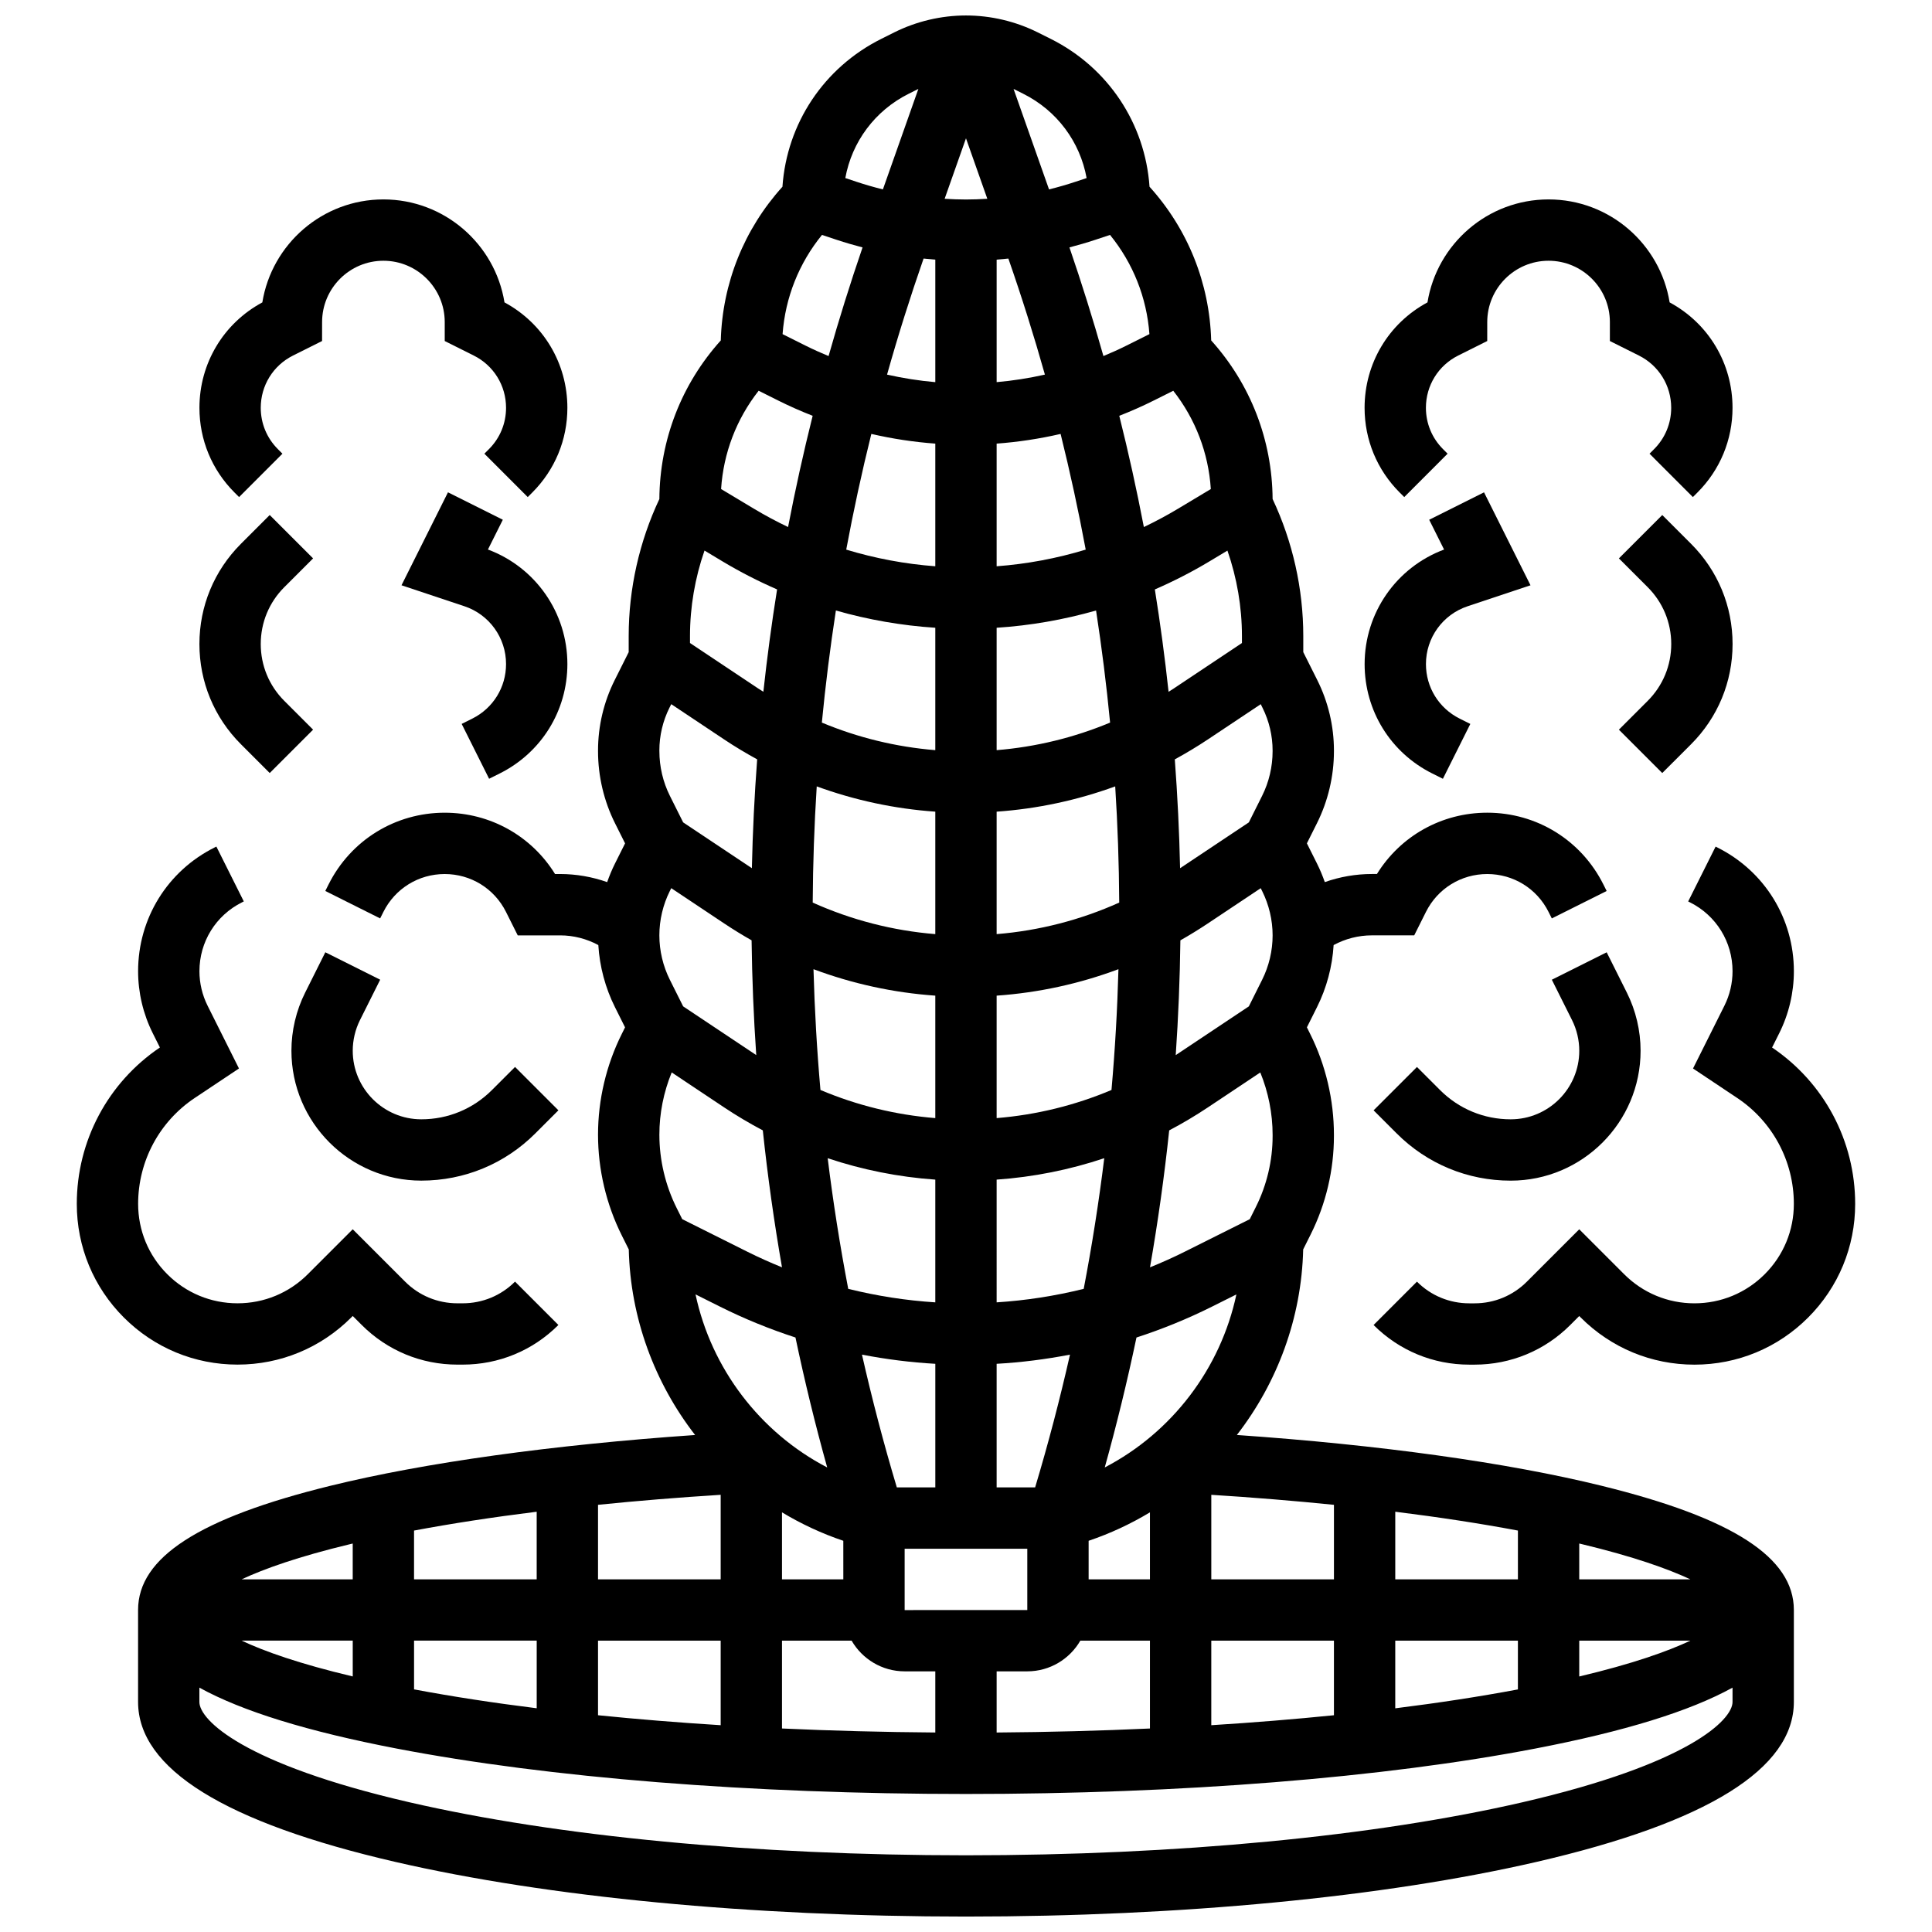 <?xml version="1.0" encoding="UTF-8"?>
<!-- Uploaded to: ICON Repo, www.iconrepo.com, Generator: ICON Repo Mixer Tools -->
<svg width="800px" height="800px" version="1.1" viewBox="144 144 512 512" xmlns="http://www.w3.org/2000/svg">
 <defs>
  <clipPath id="a">
   <path d="m180 148.09h440v503.81h-440z"/>
  </clipPath>
 </defs>
 <path d="m516.14 275.73 11.488-11.496-1.207-1.207c-2.926-2.926-4.539-6.816-4.539-10.953 0-5.906 3.281-11.215 8.562-13.855l7.688-3.844 0.004-5.023c0-8.961 7.293-16.25 16.25-16.25 8.961 0 16.25 7.293 16.25 16.25v5.023l7.688 3.844c5.281 2.641 8.562 7.949 8.562 13.855 0 4.137-1.609 8.027-4.535 10.953l-1.207 1.207 11.488 11.496 1.211-1.211c5.992-5.996 9.297-13.965 9.297-22.445 0-11.77-6.363-22.387-16.668-27.938-2.5-15.449-15.934-27.289-32.086-27.289-16.148 0-29.582 11.836-32.086 27.289-10.309 5.551-16.668 16.164-16.668 27.938 0 8.48 3.301 16.449 9.297 22.445z"/>
 <path d="m523.55 348.97 2.832 1.414 7.269-14.535-2.832-1.414c-5.508-2.754-8.93-8.289-8.93-14.449 0-6.965 4.438-13.121 11.047-15.324l16.664-5.555-12.316-24.633-14.535 7.269 3.945 7.891c-12.641 4.723-21.055 16.773-21.055 30.352 0 12.355 6.863 23.461 17.91 28.984z"/>
 <path d="m592.15 341.23c7.094-7.094 11-16.523 11-26.555s-3.906-19.461-11-26.555l-7.633-7.633-11.492 11.492 7.633 7.633c4.023 4.023 6.238 9.371 6.238 15.062 0 5.688-2.215 11.039-6.238 15.062l-7.633 7.633 11.492 11.492z"/>
 <path d="m544.35 440.63c-7.074 0-13.723-2.754-18.723-7.754l-6.117-6.117-11.492 11.492 6.117 6.117c8.07 8.07 18.801 12.516 30.215 12.516 18.98 0 34.422-15.441 34.422-34.422 0-5.316-1.258-10.641-3.633-15.395l-5.352-10.699-14.535 7.269 5.352 10.699c1.254 2.508 1.918 5.32 1.918 8.125 0 10.016-8.152 18.168-18.172 18.168z"/>
 <path d="m613.62 421.6 1.906-3.809c2.531-5.066 3.871-10.734 3.871-16.398 0-13.98-7.766-26.547-20.27-32.797l-0.473-0.238-7.269 14.535 0.473 0.238c6.961 3.481 11.285 10.477 11.285 18.262 0 3.152-0.746 6.309-2.156 9.129l-8.32 16.641 11.699 7.801c9.406 6.273 15.023 16.77 15.023 28.078 0 7.039-2.738 13.656-7.715 18.633-4.977 4.977-11.594 7.719-18.629 7.719s-13.652-2.742-18.629-7.715l-11.902-11.902-13.871 13.871c-3.703 3.707-8.629 5.746-13.871 5.746h-1.395c-5.238 0-10.168-2.039-13.871-5.746l-11.492 11.492c6.773 6.773 15.781 10.504 25.363 10.504h1.395c9.582 0 18.59-3.731 25.363-10.504l2.379-2.379 0.41 0.41c8.047 8.043 18.742 12.477 30.121 12.477s22.078-4.434 30.121-12.477c8.047-8.047 12.477-18.746 12.473-30.125 0.004-16.668-8.223-32.137-22.02-41.445z"/>
 <path d="m207.36 275.73 11.488-11.496-1.207-1.207c-2.926-2.926-4.539-6.816-4.539-10.953 0-5.906 3.281-11.215 8.562-13.855l7.688-3.844 0.008-5.023c0-8.961 7.293-16.25 16.25-16.25 8.961 0 16.25 7.293 16.25 16.25v5.023l7.688 3.844c5.281 2.641 8.562 7.949 8.562 13.855 0 4.137-1.609 8.027-4.535 10.953l-1.207 1.207 11.488 11.496 1.211-1.211c5.992-5.996 9.297-13.965 9.297-22.445 0-11.77-6.363-22.387-16.668-27.938-2.504-15.449-15.938-27.289-32.086-27.289-16.148 0-29.582 11.84-32.086 27.293-10.309 5.551-16.668 16.164-16.668 27.938 0 8.48 3.301 16.449 9.297 22.445z"/>
 <path d="m269.18 334.43-2.832 1.414 7.269 14.535 2.832-1.414c11.047-5.523 17.914-16.629 17.914-28.984 0-13.578-8.414-25.633-21.055-30.352l3.945-7.891-14.535-7.269-12.316 24.633 16.664 5.555c6.606 2.203 11.043 8.359 11.043 15.324 0 6.16-3.422 11.695-8.93 14.449z"/>
 <path d="m215.48 348.86 11.492-11.492-7.633-7.633c-4.023-4.023-6.238-9.371-6.238-15.062 0-5.688 2.215-11.039 6.238-15.062l7.633-7.633-11.492-11.492-7.633 7.633c-7.09 7.094-11 16.523-11 26.555s3.906 19.461 11 26.555z"/>
 <path d="m244.75 403.63-14.535-7.269-5.352 10.699c-2.379 4.754-3.633 10.078-3.633 15.395 0 18.98 15.441 34.422 34.422 34.422 11.414 0 22.145-4.445 30.215-12.516l6.117-6.117-11.492-11.492-6.117 6.117c-5 5.004-11.648 7.758-18.723 7.758-10.02 0-18.172-8.152-18.172-18.172 0-2.805 0.664-5.617 1.918-8.125z"/>
 <path d="m237.07 493.16 0.41-0.41 2.379 2.379c6.773 6.777 15.781 10.508 25.363 10.508h1.395c9.582 0 18.59-3.731 25.363-10.504l-11.492-11.492c-3.703 3.707-8.629 5.746-13.871 5.746h-1.395c-5.238 0-10.168-2.039-13.871-5.746l-13.871-13.871-11.902 11.902c-4.977 4.977-11.594 7.715-18.629 7.715-7.039 0-13.656-2.742-18.629-7.719-4.977-4.977-7.715-11.594-7.715-18.633 0.004-11.309 5.617-21.805 15.023-28.078l11.699-7.801-8.32-16.641c-1.41-2.82-2.156-5.977-2.156-9.129 0-7.785 4.324-14.781 11.285-18.262l0.473-0.238-7.269-14.535-0.473 0.238c-12.504 6.25-20.27 18.82-20.27 32.797 0 5.664 1.34 11.332 3.871 16.398l1.906 3.812c-13.793 9.309-22.023 24.777-22.023 41.434-0.004 11.379 4.426 22.078 12.473 30.125s18.746 12.48 30.125 12.48c11.379 0 22.074-4.43 30.121-12.477z"/>
 <g clip-path="url(#a)">
  <path d="m568.46 537.75c-25.043-6.16-58.898-10.852-96.68-13.465 10.719-13.828 17.145-30.969 17.578-49.18l2.004-4.008c4.019-8.043 6.144-17.043 6.144-26.035v-0.305c0-9.27-2.184-18.535-6.312-26.789l-0.852-1.715 2.676-5.348c2.555-5.109 4.059-10.75 4.41-16.457 3.098-1.672 6.59-2.57 10.125-2.57h11.23l3.106-6.207c3.098-6.195 9.324-10.043 16.25-10.043s13.152 3.848 16.25 10.047l0.859 1.715 14.535-7.269-0.859-1.715c-5.867-11.742-17.664-19.035-30.785-19.035-12.055 0-22.992 6.152-29.238 16.25h-1.348c-4.258 0-8.477 0.738-12.465 2.144-0.59-1.68-1.273-3.328-2.07-4.922l-2.676-5.348 2.668-5.332c2.941-5.883 4.5-12.484 4.5-19.086v-0.203c0-6.426-1.52-12.863-4.398-18.613l-3.727-7.441v-4.285c0-12.488-2.805-24.992-8.129-36.293-0.113-15.672-5.859-30.449-16.277-42.027-0.438-15.195-6.18-29.484-16.34-40.73-1.164-16.77-10.969-31.578-26.18-39.184l-3.434-1.715c-5.879-2.934-12.457-4.488-19.027-4.488s-13.152 1.555-19.027 4.492l-3.434 1.715c-15.211 7.606-25.016 22.414-26.18 39.184-10.164 11.246-15.906 25.531-16.34 40.73-10.418 11.574-16.164 26.352-16.277 42.027-5.324 11.301-8.129 23.805-8.129 36.293v4.285l-3.727 7.441c-2.879 5.75-4.398 12.184-4.398 18.613v0.203c0 6.606 1.555 13.207 4.5 19.086l2.668 5.332-2.676 5.348c-0.797 1.594-1.48 3.238-2.07 4.922-3.988-1.406-8.207-2.144-12.465-2.144h-1.348c-6.246-10.098-17.184-16.25-29.238-16.25-13.125 0-24.922 7.293-30.789 19.027l-0.859 1.715 14.535 7.269 0.859-1.715c3.098-6.195 9.324-10.043 16.25-10.043s13.152 3.848 16.25 10.047l3.106 6.207h11.23c3.535 0 7.031 0.898 10.125 2.57 0.352 5.707 1.855 11.348 4.41 16.457l2.676 5.352-0.855 1.715c-4.129 8.258-6.309 17.5-6.309 26.727 0 9.227 2.18 18.469 6.309 26.723l1.84 3.684c0.434 18.211 6.856 35.352 17.578 49.18-37.781 2.613-71.637 7.309-96.68 13.465-34.75 8.539-50.938 18.996-50.938 32.895v24.379c0 17.691 22.938 31.953 68.18 42.395 40.488 9.34 94.191 14.484 151.22 14.484s110.73-5.144 151.22-14.488c45.242-10.441 68.18-24.703 68.18-42.395v-24.379c-0.004-13.895-16.188-24.352-50.941-32.895zm-360.45 41.023h29.469v9.5c-14.176-3.356-23.438-6.668-29.469-9.5zm45.719 0h32.504v17.934c-11.523-1.438-22.379-3.106-32.406-4.988-0.035-0.008-0.066-0.012-0.098-0.02zm68.277-150.57 13.938 9.293c3.309 2.207 6.723 4.223 10.207 6.062 1.285 12.152 2.984 24.254 5.086 36.293-3.109-1.262-6.18-2.633-9.18-4.133l-17.258-8.629-1.465-2.93c-3.004-6.012-4.594-12.738-4.594-19.457-0.004-5.641 1.129-11.277 3.266-16.5zm-0.492-48.082 0.375-0.75 14.051 9.367c2.367 1.578 4.781 3.062 7.238 4.453 0.129 10.16 0.539 20.301 1.234 30.418l-19.371-12.914-3.527-7.055c-1.816-3.633-2.777-7.699-2.777-11.758 0-4.066 0.961-8.129 2.777-11.762zm-2.777-37.242c0-3.914 0.926-7.836 2.68-11.336l0.469-0.934 14.055 9.371c2.836 1.891 5.75 3.633 8.715 5.254-0.723 9.586-1.188 19.203-1.402 28.844l-18.211-12.141-3.519-7.039c-1.82-3.637-2.781-7.719-2.781-11.812zm47.023-135.32c2.254 0.75 4.535 1.406 6.824 2.008-3.269 9.531-6.273 19.129-9.004 28.793-2.074-0.855-4.121-1.781-6.129-2.781l-6.062-3.031c0.715-9.684 4.332-18.789 10.445-26.293zm68.477 0 3.926-1.309c6.113 7.504 9.73 16.609 10.445 26.293l-6.062 3.031c-2.008 1.004-4.055 1.926-6.129 2.781-2.731-9.66-5.734-19.258-9.004-28.793 2.289-0.598 4.57-1.254 6.824-2.004zm44.242 172.57c1.816 3.633 2.777 7.699 2.777 11.758 0 4.062-0.961 8.129-2.777 11.762l-3.527 7.055-19.371 12.914c0.695-10.117 1.105-20.258 1.234-30.418 2.457-1.391 4.871-2.875 7.238-4.453l14.051-9.367zm2.777 64.641v0.305c0 6.481-1.531 12.973-4.43 18.766l-1.625 3.254-17.258 8.629c-3 1.5-6.066 2.871-9.18 4.133 2.098-12.035 3.801-24.141 5.086-36.293 3.488-1.84 6.898-3.856 10.207-6.062l13.934-9.289c2.133 5.227 3.266 10.887 3.266 16.559zm16.254 117.77h-32.504v-22.398c11.211 0.703 22.086 1.598 32.504 2.652zm16.25-17.918c11.652 1.453 22.562 3.125 32.504 4.992v12.926h-32.504zm-130.02 26.066v-0.012-16.25h32.504v16.25zm-32.504-8.148v-17.754c5.074 3.055 10.508 5.602 16.25 7.539l0.004 10.215zm30.43-24.367-0.016-0.059c-3.484-11.613-6.547-23.328-9.219-35.121 6.418 1.238 12.918 2.059 19.438 2.43v32.75zm56.891-105.32c-9.664 4.082-19.918 6.598-30.438 7.457v-32.453c11.098-0.777 21.949-3.144 32.281-7.012-0.293 10.695-0.902 21.367-1.844 32.008zm-30.438 23.758c9.758-0.684 19.328-2.598 28.52-5.676-1.43 11.598-3.246 23.145-5.445 34.625-7.566 1.879-15.301 3.082-23.074 3.578zm32.488-73.418c-10.258 4.609-21.219 7.441-32.488 8.359v-32.453c10.789-0.754 21.348-3.019 31.422-6.699 0.656 10.234 1.004 20.5 1.066 30.793zm-32.488-40.395v-32.434c8.945-0.582 17.773-2.125 26.348-4.574 1.52 9.859 2.762 19.762 3.719 29.703-9.555 3.988-19.68 6.457-30.066 7.305zm0-48.73v-32.504c5.703-0.422 11.379-1.281 16.953-2.57 2.523 10.16 4.738 20.383 6.652 30.66-7.664 2.332-15.582 3.816-23.605 4.414zm-16.254 0c-8.027-0.598-15.941-2.086-23.605-4.414 1.914-10.277 4.129-20.5 6.652-30.66 5.578 1.289 11.25 2.148 16.953 2.57zm0 16.297v32.434c-10.387-0.848-20.512-3.312-30.066-7.305 0.957-9.941 2.199-19.844 3.719-29.703 8.574 2.449 17.406 3.992 26.348 4.574zm0 48.734v32.453c-11.27-0.918-22.23-3.75-32.488-8.359 0.059-10.293 0.41-20.559 1.066-30.793 10.078 3.68 20.633 5.945 31.422 6.699zm-32.281 41.746c10.332 3.863 21.184 6.234 32.281 7.012v32.453c-10.52-0.855-20.773-3.371-30.438-7.457-0.941-10.641-1.547-21.312-1.844-32.008zm32.281 55.766v32.527c-7.777-0.496-15.508-1.703-23.074-3.578-2.195-11.48-4.016-23.027-5.445-34.625 9.195 3.078 18.762 4.992 28.52 5.676zm16.254 81.562v-32.75c6.523-0.367 13.02-1.191 19.438-2.43-2.672 11.793-5.734 23.508-9.219 35.121l-0.016 0.059zm24.379 14.152c5.746-1.938 11.18-4.484 16.25-7.539v17.754h-16.25zm4.269-19.43c3.184-11.398 5.977-22.883 8.41-34.438 6.867-2.234 13.57-4.965 20.023-8.191l6.457-3.227c-4.184 19.637-17.062 36.574-34.891 45.855zm41.805-201.34c1.754 3.5 2.68 7.422 2.68 11.336v0.203c0 4.094-0.961 8.18-2.781 11.812l-3.519 7.039-18.215 12.141c-0.215-9.641-0.684-19.258-1.402-28.844 2.969-1.625 5.879-3.363 8.715-5.254l14.059-9.371zm-5.445-19.004v1.859l-18.094 12.062c-0.445 0.297-0.898 0.574-1.348 0.863-0.984-9.078-2.195-18.121-3.637-27.129 4.973-2.164 9.82-4.644 14.5-7.453l4.734-2.84c2.523 7.262 3.844 14.953 3.844 22.637zm-16.941-33.734c-2.945 1.766-5.969 3.379-9.051 4.856-1.895-9.879-4.066-19.707-6.516-29.48 3.121-1.219 6.188-2.574 9.184-4.074l5.125-2.562c5.879 7.484 9.332 16.488 9.953 26.043zm-35.277-35.543c-4.211 0.949-8.488 1.625-12.789 1.996v-32.461c1.039-0.078 2.074-0.184 3.106-0.289 3.547 10.172 6.773 20.43 9.684 30.754zm-20.914-62.617 5.656 16.023c-1.879 0.117-3.766 0.191-5.656 0.191s-3.777-0.078-5.656-0.191zm-8.129 32.152v32.465c-4.301-0.371-8.574-1.047-12.789-1.996 2.906-10.328 6.137-20.582 9.68-30.758 1.039 0.105 2.074 0.211 3.109 0.289zm-41.688 37.309c2.996 1.5 6.062 2.856 9.184 4.074-2.445 9.77-4.617 19.602-6.516 29.48-3.082-1.477-6.106-3.086-9.051-4.856l-8.699-5.219c0.621-9.555 4.074-18.559 9.953-26.043zm-14.742 42.633c4.68 2.809 9.527 5.289 14.5 7.453-1.441 9.008-2.652 18.055-3.637 27.129-0.449-0.289-0.902-0.566-1.348-0.863l-18.094-12.062v-1.859c0-7.684 1.32-15.375 3.844-22.641zm-0.652 197.51c6.453 3.227 13.156 5.961 20.023 8.191 2.434 11.555 5.227 23.043 8.41 34.438-17.828-9.277-30.707-26.219-34.895-45.859zm0.203 72.277h-32.504v-19.746c10.418-1.059 21.293-1.949 32.504-2.652zm-48.758 0h-32.504v-12.922c9.941-1.867 20.852-3.539 32.504-4.992zm16.254 16.25h32.504v22.41c-11.211-0.699-22.078-1.582-32.504-2.641zm48.754 0h18.445c2.812 4.856 8.055 8.137 14.059 8.137h8.125v16.207c-13.824-0.102-27.418-0.457-40.629-1.062zm56.883 8.137h8.125c6.004 0 11.246-3.281 14.059-8.137h18.445v23.285c-13.211 0.602-26.805 0.961-40.629 1.062zm56.883-8.137h32.504v19.77c-10.426 1.055-21.293 1.941-32.504 2.641zm48.754 0h32.504v12.926c-0.035 0.008-0.066 0.012-0.098 0.02-10.023 1.883-20.883 3.551-32.406 4.988zm48.758 0h29.465c-6.035 2.832-15.293 6.144-29.465 9.5zm29.441-16.25h-29.441v-9.488c0.199 0.047 0.402 0.094 0.598 0.141 13.828 3.32 22.898 6.57 28.844 9.348zm-159.99-371.35-2.875 0.957c-2.34 0.781-4.703 1.461-7.086 2.051l-9.398-26.629 2.574 1.289c8.953 4.477 15.043 12.746 16.785 22.332zm-47.164-22.332 2.574-1.289-9.398 26.629c-2.383-0.59-4.746-1.27-7.086-2.051l-2.875-0.957c1.742-9.586 7.832-17.855 16.785-22.332zm-147.93 384.34c0.199-0.047 0.402-0.094 0.602-0.141v9.488h-29.441c5.945-2.781 15.012-6.027 28.84-9.348zm310.69 68.406c-39.324 9.074-91.73 14.074-147.57 14.074s-108.24-4.996-147.57-14.07c-43.965-10.145-55.582-21.809-55.582-26.559v-3.801c11.352 6.258 28.691 11.605 52.219 16.133 40.395 7.769 93.996 12.047 150.93 12.047s110.54-4.277 150.93-12.047c23.531-4.523 40.871-9.871 52.219-16.133v3.801c0 4.746-11.617 16.41-55.582 26.555z"/>
 </g>
</svg>